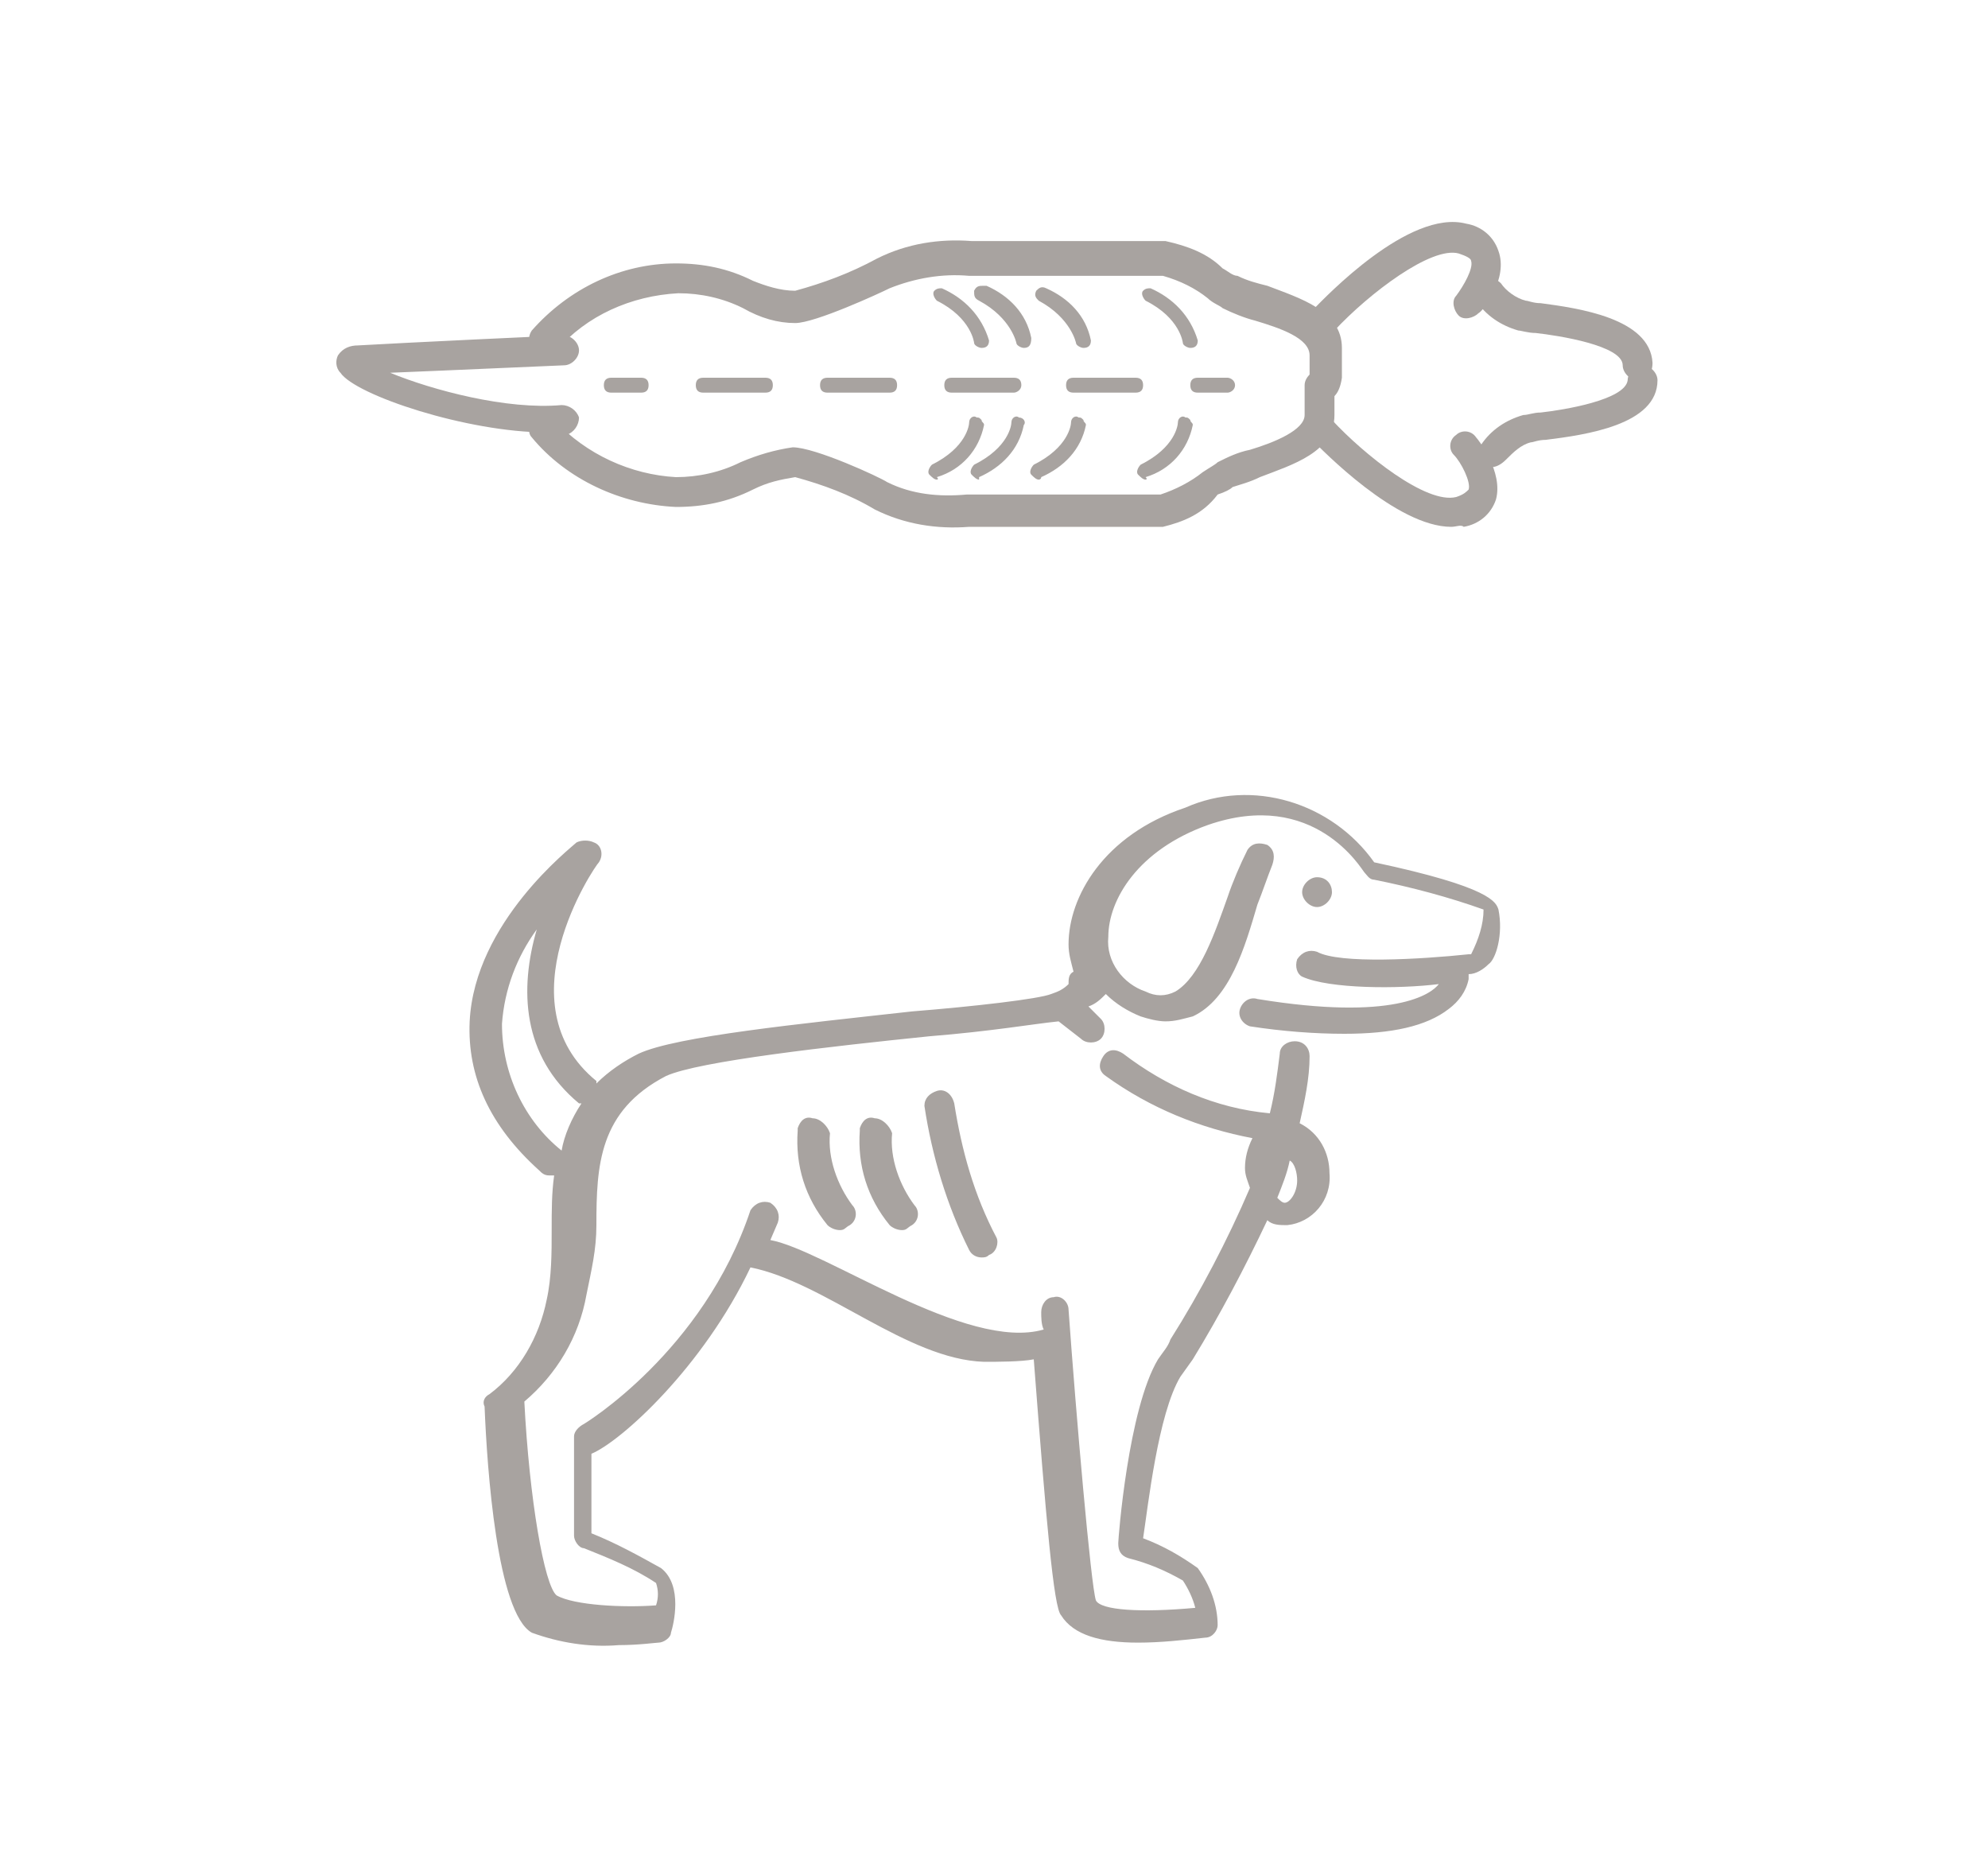 <svg xmlns="http://www.w3.org/2000/svg" xml:space="preserve" x="0" y="0" style="enable-background:new 0 0 80 75" version="1.1" viewBox="0 0 80 75"><style type="text/css">.st1{fill:#a8a3a0}</style><g id="img"><g id="img_39_"><path id="img_49_" d="M60.3 36.6c-.1-.3-.3-.9-5-1.9-1.7-2.4-4.9-3.4-7.6-2.2-3.3 1.1-4.7 3.6-4.7 5.5 0 .4.1.7.2 1.1-.2.1-.2.3-.2.5-.2.2-.4.3-.7.4-.5.2-3.1.5-5.6.7-4.5.5-9.5 1-11 1.7-.6.3-1.2.7-1.7 1.2v-.1c-3.8-3.1-.1-8.6.1-8.8.2-.3.1-.7-.2-.8-.2-.1-.5-.1-.7 0-.2.2-4.1 3.2-4.3 7.2-.1 2.2.8 4.2 2.8 6 .1.1.2.2.4.2h.2c-.1.7-.1 1.4-.1 2.2 0 .9 0 1.9-.2 2.8-.3 1.5-1.1 2.9-2.3 3.8-.2.1-.3.3-.2.5.1 2.5.5 8.3 1.9 9.1 1.1.4 2.3.6 3.5.5.8 0 1.5-.1 1.6-.1.2 0 .5-.2.5-.4.1-.3.5-1.9-.4-2.6-.9-.5-1.8-1-2.8-1.4v-3.2C25 58 28.3 55 30.2 51c3 .6 6.3 3.7 9.4 3.8.5 0 1.5 0 2-.1.5 6.5.8 10 1.1 10.3.5.8 1.6 1.1 3.1 1.1.9 0 1.8-.1 2.7-.2.3 0 .5-.3.5-.5 0-.8-.3-1.6-.8-2.3-.7-.5-1.4-.9-2.2-1.2.2-1.3.6-5 1.5-6.5l.5-.7c1.1-1.8 2.1-3.7 3-5.6.2.2.5.2.8.2 1-.1 1.8-1 1.7-2.1 0-.8-.4-1.6-1.2-2 .2-.9.4-1.8.4-2.7 0-.3-.2-.6-.6-.6-.3 0-.6.2-.6.5-.1.8-.2 1.6-.4 2.4-2.2-.2-4.2-1.1-5.9-2.4-.3-.2-.6-.2-.8.1-.2.3-.2.6.1.8 1.8 1.3 3.8 2.1 5.9 2.5-.2.4-.3.8-.3 1.2 0 .3.1.5.2.8-.9 2.1-2 4.2-3.2 6.1-.1.3-.3.5-.5.8-1.2 2-1.6 7.2-1.6 7.4 0 .3.1.5.4.6.8.2 1.5.5 2.2.9.2.3.4.7.5 1.1-2.2.2-3.8.1-4-.3-.2-.6-.8-7.5-1.1-11.7 0-.3-.3-.6-.6-.5-.3 0-.5.3-.5.6 0 .2 0 .5.1.7-3.1.9-8.8-3.2-11-3.6l.3-.7c.1-.3 0-.6-.3-.8-.3-.1-.6 0-.8.3-1.9 5.7-6.7 8.6-6.7 8.6-.2.1-.4.3-.4.5v4c0 .2.2.5.4.5 1 .4 2 .8 2.9 1.4.1.3.1.6 0 .9-1.3.1-3.3 0-4-.4-.5-.4-1.1-3.9-1.3-7.8 1.3-1.1 2.2-2.6 2.5-4.3.2-1 .4-1.8.4-2.8 0-2.4.1-4.6 2.8-6 1.3-.6 6.7-1.2 10.6-1.6 2.5-.2 4.2-.5 5.2-.6l.9.7c.2.2.6.2.8 0 .2-.2.2-.6 0-.8l-.5-.5c.3-.1.5-.3.7-.5.4.4.9.7 1.4.9.3.1.7.2 1 .2.4 0 .7-.1 1.1-.2 1.5-.7 2.1-2.8 2.6-4.5.2-.5.4-1.1.6-1.6.1-.3.1-.6-.2-.8-.3-.1-.6-.1-.8.2-.3.6-.6 1.3-.8 1.9-.5 1.4-1.1 3.2-2.1 3.8-.4.2-.8.2-1.2 0-.9-.3-1.6-1.2-1.5-2.2 0-1.5 1.2-3.5 4-4.5 4.3-1.5 6.2 1.8 6.3 1.9.1.1.2.3.4.3 1.5.3 3 .7 4.4 1.2 0 .6-.2 1.2-.5 1.8h-.1c-1.9.2-5.2.4-6.1-.1-.3-.1-.6 0-.8.3-.1.3 0 .6.2.7 1.1.5 3.9.5 5.5.3-.3.4-1.8 1.5-7.3.6-.3-.1-.6.1-.7.4-.1.3.1.6.4.7 1.3.2 2.6.3 3.8.3 1.9 0 3.3-.3 4.2-1 .4-.3.7-.7.8-1.2v-.2c.3 0 .6-.2.8-.4.3-.2.6-1.2.4-2.2zm-8.1 10.9c0 .5-.3.9-.5.9-.1 0-.2-.1-.3-.2.2-.5.4-1 .5-1.5.2.1.3.5.3.8zm-29.6-1.2c-1.5-1.2-2.4-3.1-2.4-5.1.1-1.4.6-2.7 1.4-3.8-.7 2.4-.6 5.1 1.7 7h.1c-.4.6-.7 1.3-.8 1.9z" class="st1"/><path id="img_48_" d="M37.7 43.9c-.3.1-.5.3-.5.6.3 2 .9 4 1.8 5.8.1.2.3.3.5.3.1 0 .2 0 .3-.1.3-.1.4-.5.3-.7-.9-1.7-1.4-3.5-1.7-5.4-.1-.4-.4-.6-.7-.5z" class="st1"/><path id="img_47_" d="M35.2 45c-.3-.1-.5.1-.6.4v.1c-.1 1.4.3 2.7 1.2 3.8.1.1.3.2.5.2s.2-.1.4-.2c.3-.2.3-.6.1-.8-.6-.8-1-1.9-.9-2.9-.1-.3-.4-.6-.7-.6z" class="st1"/><path id="img_46_" d="M32.7 45c-.3-.1-.5.1-.6.4v.1c-.1 1.4.3 2.7 1.2 3.8.1.1.3.2.5.2s.2-.1.4-.2c.3-.2.3-.6.1-.8-.6-.8-1-1.9-.9-2.9-.1-.3-.4-.6-.7-.6z" class="st1"/><g id="img_40_"><path id="img_45_" d="M53.3 16.1c-.3 0-.6-.3-.6-.6v-1.2c0-.7-1.2-1.1-2.2-1.4-.4-.1-.9-.3-1.3-.5-.1-.1-.4-.2-.6-.4-.5-.4-1.1-.7-1.8-.9H39c-1.1-.1-2.2.1-3.2.5-.4.2-3 1.4-3.8 1.4-.7 0-1.4-.2-2.1-.6-.8-.4-1.7-.6-2.6-.6-1.9.1-3.7.9-4.9 2.3-.2.3-.5.3-.8.1l-.1-.1c-.2-.2-.3-.5-.1-.8 1.5-1.7 3.6-2.7 5.8-2.7 1.1 0 2.1.2 3.1.7.5.2 1.1.4 1.7.4 1.1-.3 2.2-.7 3.3-1.3 1.2-.6 2.5-.8 3.8-.7h7.8c.9.2 1.7.5 2.3 1.1.2.1.4.3.6.3.4.2.8.3 1.2.4 1.3.5 3 1 3 2.5v1.2c-.1.7-.4.9-.7.9z" class="st1"/><path id="img_44_" d="M46.8 21.2H39c-1.3.1-2.6-.1-3.8-.7-1-.6-2.1-1-3.2-1.3-.6.1-1.1.2-1.7.5-1 .5-2 .7-3.1.7-2.2-.1-4.4-1.1-5.8-2.8-.2-.2-.1-.6.1-.8.2-.2.6-.2.8.1 1.3 1.4 3.1 2.2 4.9 2.3.9 0 1.8-.2 2.6-.6.7-.3 1.4-.5 2.1-.6.9 0 3.5 1.2 3.8 1.4 1 .5 2.1.6 3.2.5h7.8c.6-.2 1.2-.5 1.7-.9.3-.2.5-.3.6-.4.4-.2.8-.4 1.3-.5 1-.3 2.2-.8 2.2-1.4v-1.2c0-.3.3-.6.6-.6s.6.3.6.6v1.2c0 1.5-1.7 2-3 2.5-.4.2-.8.3-1.1.4-.1.1-.3.2-.6.3-.6.8-1.4 1.1-2.2 1.3z" class="st1"/><path id="img_43_" d="M22 17.4c-3.2 0-7.7-1.5-8.3-2.4-.2-.2-.2-.5-.1-.7.2-.3.5-.4.8-.4 1.7-.1 8-.4 8.3-.4.3 0 .6.3.6.6s-.3.6-.6.6c-.1 0-4.5.2-7 .3 1.7.7 4.7 1.5 6.9 1.3.3 0 .6.2.7.5 0 .3-.2.6-.5.7-.3-.2-.6-.1-.8-.1zM43.6 14c-.1 0-.3-.1-.3-.2 0 0-.2-1-1.5-1.7-.1-.1-.2-.2-.1-.4.1-.1.2-.2.4-.1.9.4 1.6 1.1 1.8 2.1 0 .2-.1.3-.3.3zm4.3 0c-.1 0-.3-.1-.3-.2 0 0-.1-1-1.5-1.7-.1-.1-.2-.3-.1-.4.1-.1.2-.1.3-.1.9.4 1.6 1.1 1.9 2.1 0 .2-.1.3-.3.3zm-6.7 0c-.1 0-.3-.1-.3-.2 0 0-.2-1-1.5-1.7-.2-.1-.2-.2-.2-.4.1-.2.2-.2.4-.2h.1c.9.4 1.6 1.1 1.8 2.1 0 .3-.1.4-.3.4zm-1.7 0c-.1 0-.3-.1-.3-.2 0 0-.1-1-1.5-1.7-.1-.1-.2-.3-.1-.4.1-.1.2-.1.3-.1.9.4 1.6 1.1 1.9 2.1 0 .2-.1.3-.3.3zm2.3 5.3c-.1 0-.2-.1-.3-.2-.1-.1 0-.3.1-.4 1.4-.7 1.5-1.6 1.5-1.7 0-.2.2-.3.3-.2.1 0 .1 0 .2.1 0 .1.1.1.1.2-.2 1-.9 1.7-1.8 2.1 0 .1-.1.1-.1.1zm4.3 0c-.1 0-.2-.1-.3-.2-.1-.1 0-.3.1-.4 1.4-.7 1.5-1.6 1.5-1.7 0-.2.2-.3.3-.2.1 0 .1 0 .2.1 0 .1.1.1.1.2-.2 1-.9 1.8-1.9 2.1.1.1 0 .1 0 .1zm-6.7 0c-.1 0-.2-.1-.3-.2-.1-.1 0-.3.1-.4 1.4-.7 1.5-1.6 1.5-1.7 0-.2.2-.3.3-.2.2 0 .3.2.2.3-.2 1-.9 1.7-1.8 2.1v.1zm-1.7 0c-.1 0-.2-.1-.3-.2-.1-.1 0-.3.1-.4C38.9 18 39 17.1 39 17c0-.2.2-.3.3-.2.1 0 .1 0 .2.1 0 .1.1.1.1.2-.2 1-.9 1.8-1.9 2.1.1.1 0 .1 0 .1zm11.7-3.5h-1.2c-.2 0-.3-.1-.3-.3 0-.2.1-.3.3-.3h1.2c.1 0 .3.1.3.3 0 .2-.2.3-.3.3zm-3.7 0h-2.5c-.2 0-.3-.1-.3-.3 0-.2.1-.3.3-.3h2.5c.2 0 .3.1.3.3 0 .2-.1.3-.3.3zm-4.9 0h-2.5c-.2 0-.3-.1-.3-.3 0-.2.1-.3.3-.3h2.5c.2 0 .3.1.3.3 0 .2-.2.3-.3.3zm-5 0h-2.5c-.2 0-.3-.1-.3-.3 0-.2.1-.3.3-.3h2.5c.2 0 .3.1.3.3 0 .2-.1.3-.3.3zm-5 0h-2.5c-.2 0-.3-.1-.3-.3 0-.2.1-.3.3-.3h2.5c.2 0 .3.1.3.3 0 .2-.1.3-.3.3zm-5 0h-1.2c-.2 0-.3-.1-.3-.3 0-.2.1-.3.3-.3h1.2c.2 0 .3.1.3.3 0 .2-.1.3-.3.3zm27.5-2.4c-.1 0-.3-.1-.4-.2-.2-.2-.2-.6 0-.8.4-.4 3.8-4 6.1-3.4.6.1 1.1.5 1.3 1.1.4 1.1-.6 2.4-.8 2.5-.2.2-.6.3-.8.1-.2-.2-.3-.6-.1-.8.3-.4.7-1.1.6-1.4 0-.1-.2-.2-.5-.3-1.1-.3-3.6 1.6-5 3.1-.1 0-.3.1-.4.1z" class="st1"/><path id="img_42_" d="M65.9 15.3c-.3 0-.6-.3-.6-.6 0-.8-2.6-1.2-3.5-1.3-.3 0-.6-.1-.7-.1-.7-.2-1.3-.6-1.7-1.2-.2-.3-.1-.6.2-.8.3-.2.6-.1.8.1.2.3.6.6 1 .7.1 0 .3.1.6.1 1.5.2 4.4.6 4.5 2.4 0 .5-.3.7-.6.7 0 .1 0 .1 0 0 0 .1 0 0 0 0zm-7.5 5.9c-2.2 0-5.2-3.1-5.6-3.5-.2-.2-.2-.6 0-.8.2-.2.6-.2.8 0 1.3 1.4 3.8 3.4 5 3.1.3-.1.4-.2.5-.3.1-.3-.3-1.1-.6-1.4-.2-.2-.2-.6.1-.8.2-.2.6-.2.8.1.1.1 1.1 1.4.8 2.5-.2.6-.7 1-1.3 1.1-.1-.1-.3 0-.5 0z" class="st1"/><path id="img_41_" d="M60 18.8c-.1 0-.2 0-.3-.1-.2-.2-.3-.5-.1-.8.4-.6 1-1 1.7-1.2.2 0 .4-.1.7-.1.9-.1 3.4-.5 3.5-1.3 0-.3.3-.6.6-.6s.6.3.6.6c0 1.8-2.9 2.2-4.5 2.4-.3 0-.5.1-.6.1-.4.1-.7.4-1 .7-.2.2-.4.3-.6.3z" class="st1"/></g><path d="M53 35.3c-.3 0-.6.3-.6.6s.3.6.6.6.6-.3.6-.6-.2-.6-.6-.6z" class="st1"/></g></g></svg>